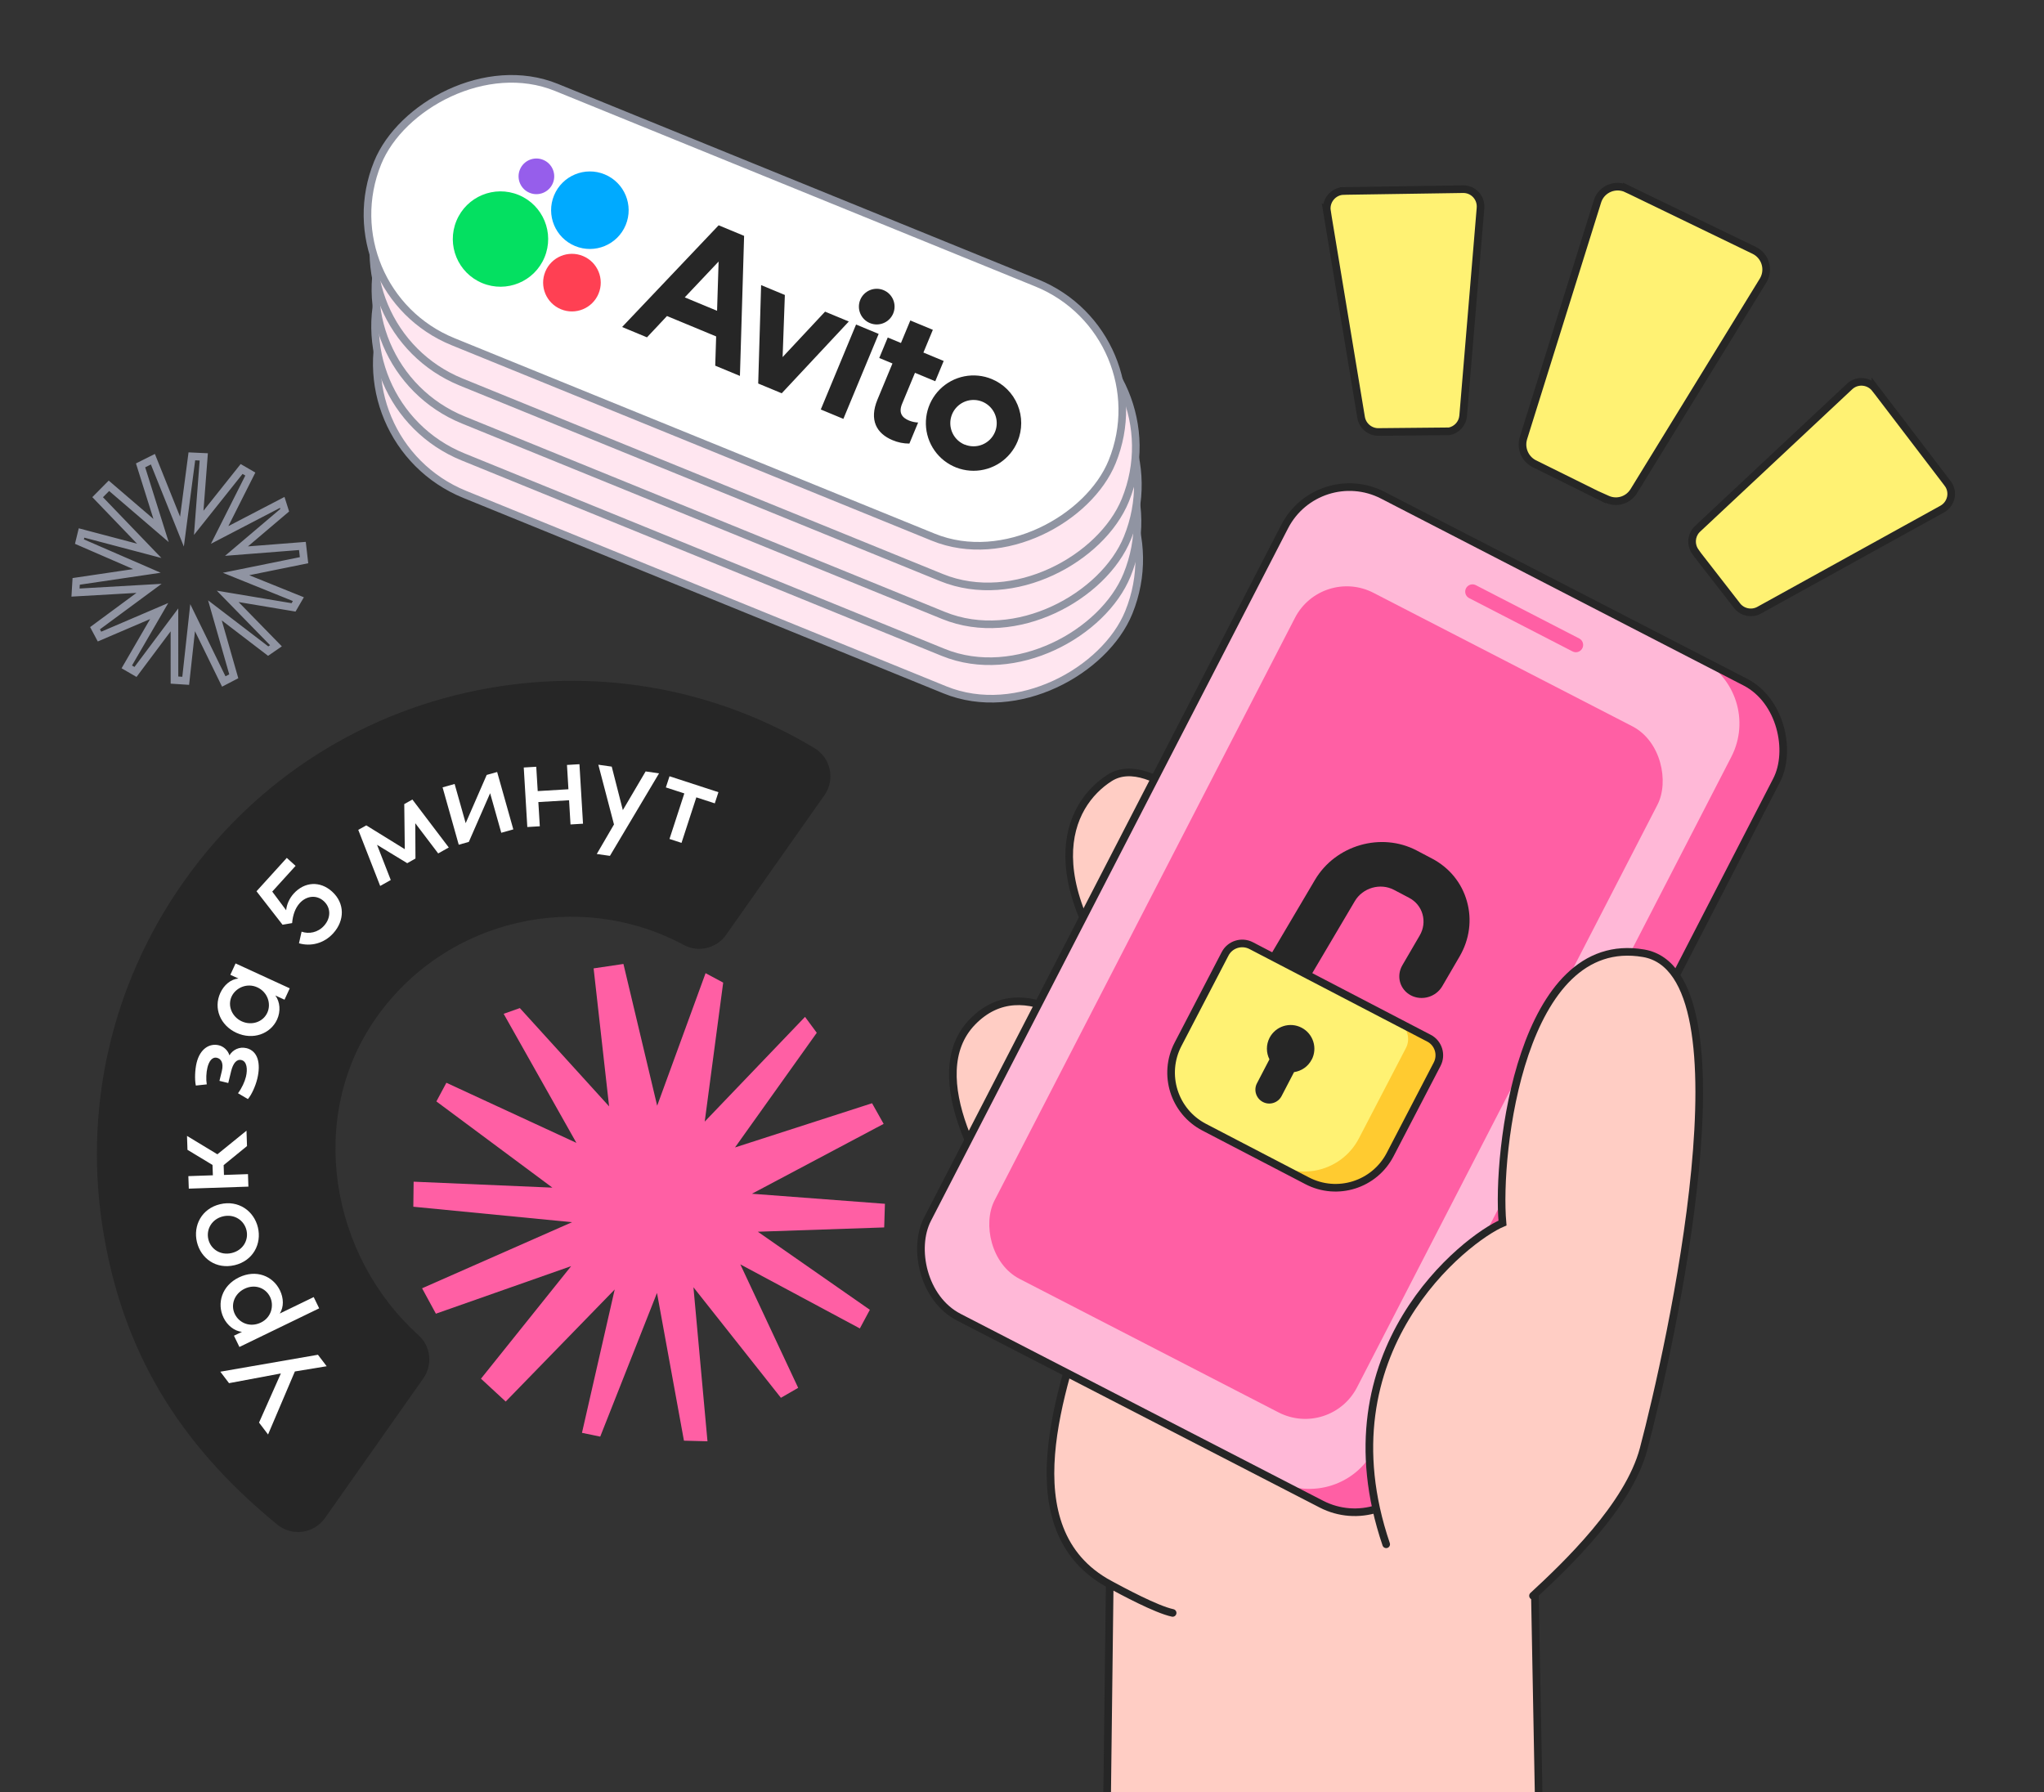 <svg width="268" height="235" viewBox="0 0 268 235" fill="none" xmlns="http://www.w3.org/2000/svg">
<rect x="0" y="0" width="268" height="235" fill="#333333" stroke="none"/>
<g clip-path="url(#clip0_5375_33160)">
<rect width="105" height="37" rx="18.5" transform="matrix(-0.926 -0.377 -0.377 0.926 154.976 63.175)" fill="#FFE6F0" stroke="#9094A2"/>
<rect width="105" height="37" rx="18.5" transform="matrix(-0.926 -0.377 -0.377 0.926 154.751 58.258)" fill="#FFE6F0" stroke="#9094A2"/>
<rect width="105" height="37" rx="18.5" transform="matrix(-0.926 -0.377 -0.377 0.926 154.798 53.419)" fill="#FFE6F0" stroke="#9094A2"/>
<rect width="105" height="37" rx="18.5" transform="matrix(-0.926 -0.377 -0.377 0.926 154.527 48.45)" fill="#FFE6F0" stroke="#9094A2"/>
<rect x="-0.652" y="0.275" width="104" height="36" rx="18" transform="matrix(-0.926 -0.377 -0.377 0.926 152.105 43.389)" fill="white" stroke="#9094A2"/>
<path d="M94.226 29.542L81.567 42.88L84.83 44.235L87.454 41.44L93.899 44.115L93.778 47.95L97.016 49.294L97.564 30.928L94.226 29.542ZM89.783 38.993L94.221 34.294L94.018 40.752L89.783 38.993ZM102.613 46.823L102.907 38.678L99.794 37.385L99.412 50.289L102.497 51.57L111.291 42.158L108.178 40.866L102.613 46.823ZM115.206 43.784L112.244 42.554L107.618 53.696L110.58 54.926L115.206 43.784ZM114.057 42.365C115.25 42.86 116.617 42.295 117.113 41.103C117.608 39.91 117.042 38.542 115.85 38.047C114.657 37.552 113.289 38.117 112.794 39.31C112.299 40.502 112.865 41.87 114.057 42.365ZM122.311 43.248L119.357 42.022L118.13 44.976L116.398 44.257L115.283 46.942L117.015 47.661L115.05 52.395C113.935 55.081 114.935 56.85 117.019 57.715C117.719 58.016 118.473 58.17 119.234 58.166L120.38 55.405C119.973 55.388 119.571 55.301 119.193 55.148C118.288 54.773 117.782 54.15 118.282 52.944L119.967 48.886L122.628 49.991L123.732 47.333L121.073 46.229L122.311 43.248ZM130.046 49.709C128.904 49.234 127.647 49.109 126.434 49.348C125.221 49.588 124.106 50.183 123.231 51.056C122.355 51.93 121.759 53.043 121.516 54.256C121.274 55.469 121.397 56.726 121.869 57.869C122.341 59.012 123.142 59.989 124.17 60.677C125.197 61.364 126.406 61.732 127.643 61.733C128.879 61.733 130.089 61.367 131.117 60.681C132.145 59.994 132.948 59.018 133.421 57.876C134.056 56.345 134.056 54.625 133.424 53.093C132.791 51.562 131.576 50.345 130.046 49.709ZM126.478 58.302C125.922 58.072 125.446 57.681 125.112 57.181C124.777 56.68 124.599 56.091 124.599 55.489C124.599 54.887 124.777 54.298 125.112 53.797C125.447 53.297 125.922 52.907 126.479 52.676C127.035 52.446 127.648 52.386 128.238 52.504C128.829 52.621 129.371 52.912 129.797 53.338C130.222 53.764 130.512 54.306 130.629 54.898C130.746 55.488 130.685 56.1 130.455 56.657C130.144 57.4 129.552 57.989 128.807 58.296C128.062 58.602 127.227 58.601 126.483 58.291L126.478 58.302Z" fill="#262626"/>
<path d="M63.225 37.12C66.414 38.444 70.072 36.932 71.396 33.743C72.72 30.554 71.208 26.896 68.019 25.572C64.83 24.249 61.172 25.76 59.849 28.949C58.525 32.138 60.036 35.796 63.225 37.12Z" fill="#04E061"/>
<path d="M73.541 40.549C75.468 41.349 77.678 40.436 78.478 38.509C79.278 36.583 78.364 34.372 76.438 33.573C74.511 32.773 72.301 33.686 71.501 35.613C70.701 37.539 71.615 39.749 73.541 40.549Z" fill="#FF4053"/>
<path d="M69.434 25.282C70.626 25.777 71.994 25.211 72.489 24.019C72.984 22.826 72.419 21.459 71.227 20.963C70.034 20.468 68.666 21.034 68.171 22.226C67.676 23.419 68.242 24.787 69.434 25.282Z" fill="#965EEB"/>
<path d="M75.394 32.258C77.986 33.334 80.96 32.105 82.037 29.512C83.113 26.92 81.884 23.946 79.291 22.87C76.699 21.793 73.725 23.022 72.648 25.615C71.572 28.207 72.801 31.181 75.394 32.258Z" fill="#00AAFF"/>
<path d="M108.094 104.277L95.199 122.589C93.948 124.366 91.568 124.937 89.652 123.909C75.937 116.539 58.514 120.412 49.33 133.455C40.146 146.497 43.311 164.654 54.874 175.08C56.489 176.535 56.753 178.97 55.502 180.747L42.606 199.062C41.164 201.109 38.288 201.499 36.351 199.915C23.061 189.044 16.211 176.91 13.638 162.078C10.798 145.72 14.498 129.235 24.057 115.659C33.616 102.084 47.889 93.044 64.248 90.204C79.077 87.629 94.012 90.43 106.79 98.098C108.936 99.385 109.536 102.228 108.095 104.275L108.094 104.277Z" fill="#262626"/>
<path d="M30.031 181.374L28.887 179.869L41.687 177.647L42.832 179.153L38.663 179.838L35.147 188.103L33.963 186.543L36.825 180.1L30.033 181.372L30.031 181.374Z" fill="white"/>
<path d="M31.325 167.505C33.57 166.417 35.783 167.3 36.709 169.212C37.191 170.207 37.244 171.39 36.673 172.245L41.133 170.084L41.849 171.56L31.391 176.627L30.675 175.151L31.731 174.64C30.705 174.559 29.773 173.748 29.313 172.796C28.394 170.897 29.096 168.585 31.325 167.505ZM32.064 168.993C30.739 169.635 30.196 171.09 30.788 172.309C31.359 173.485 32.794 174.109 34.21 173.423C35.626 172.737 35.939 171.153 35.413 170.068C34.823 168.847 33.39 168.351 32.064 168.993Z" fill="white"/>
<path d="M30.764 165.9C28.355 166.477 26.337 165.032 25.82 162.866C25.302 160.701 26.442 158.482 28.853 157.906C31.262 157.329 33.298 158.788 33.816 160.952C34.334 163.117 33.175 165.324 30.766 165.902L30.764 165.9ZM29.232 159.502C27.768 159.854 27.007 161.206 27.319 162.508C27.631 163.81 28.919 164.657 30.383 164.306C31.866 163.95 32.63 162.615 32.316 161.312C32.004 160.01 30.713 159.149 29.232 159.502Z" fill="white"/>
<path d="M32.389 150.28L29.324 152.781L29.366 154.069L32.514 153.961L32.569 155.601L24.754 155.865L24.697 154.224L27.91 154.114L27.864 152.758L24.581 150.775L24.52 148.95L28.503 151.361L32.319 148.266L32.387 150.273L32.389 150.28Z" fill="white"/>
<path d="M32.296 137.435C33.826 137.806 34.218 139.452 33.734 141.454C33.492 142.447 32.981 143.563 32.503 144.119L31.206 143.356C31.689 142.715 32.09 141.846 32.246 141.196C32.488 140.203 32.373 139.176 31.657 139.004C31.024 138.849 30.556 139.426 30.3 140.483L29.929 142.013L28.774 141.733L29.083 140.464C29.343 139.391 28.995 138.84 28.458 138.711C27.775 138.544 27.381 139.242 27.198 139.991C27.039 140.642 26.998 141.529 27.111 142.193L25.677 142.346C25.5 141.51 25.573 140.22 25.777 139.373C26.225 137.518 27.476 136.771 28.696 137.067C29.315 137.215 29.896 137.737 30.082 138.385C30.515 137.662 31.382 137.217 32.293 137.439L32.296 137.435Z" fill="white"/>
<path d="M30.201 127.825L30.887 126.333L37.99 129.598L37.304 131.09L36.103 130.536C36.716 131.37 36.83 132.602 36.326 133.698C35.473 135.552 33.187 136.437 30.998 135.43C28.884 134.458 27.962 132.213 28.886 130.203C29.362 129.168 30.25 128.398 31.265 128.312L30.199 127.823L30.201 127.825ZM33.74 129.469C32.37 128.84 30.889 129.54 30.363 130.68C29.804 131.896 30.429 133.344 31.691 133.925C32.968 134.513 34.474 134.045 35.048 132.796C35.592 131.61 35.079 130.083 33.74 129.469Z" fill="white"/>
<path d="M43.544 116.914C45.23 118.443 45.209 120.709 43.69 122.383C42.451 123.748 40.705 124.13 39.202 123.691L39.543 122.169C40.508 122.503 41.669 122.292 42.48 121.399C43.404 120.382 43.408 119.032 42.453 118.164C41.487 117.287 40.167 117.47 39.301 118.423C38.692 119.092 38.383 120.032 38.303 121.043L37.045 121.258L33.632 116.871L37.603 112.494L38.756 113.54L35.695 116.913L37.52 119.36C37.59 118.609 37.93 117.811 38.516 117.167C39.923 115.618 41.968 115.483 43.542 116.913L43.544 116.914Z" fill="white"/>
<path d="M58.842 111.13L57.454 111.909L54.45 107.949L54.474 112.58L53.394 113.188L49.435 110.779L51.235 115.394L49.848 116.173L46.974 108.819L48.026 108.23L53.074 111.35L53.005 105.439L54.071 104.841L58.842 111.13Z" fill="white"/>
<path d="M63.813 101.616L65.184 101.231L67.304 108.756L65.725 109.2L64.263 104.011L61.47 110.397L60.149 110.77L58.029 103.245L59.608 102.801L61.058 107.941L63.815 101.614L63.813 101.616Z" fill="white"/>
<path d="M74.336 100.306L75.974 100.208L76.442 108.011L74.803 108.109L74.613 104.934L70.586 105.174L70.777 108.349L69.138 108.446L68.672 100.641L70.311 100.544L70.503 103.735L74.53 103.494L74.339 100.301L74.336 100.306Z" fill="white"/>
<path d="M84.654 101.156L86.412 101.406L79.971 112.228L78.246 111.983L80.503 108.109L78.451 100.276L80.208 100.527L81.664 106.229L84.651 101.157L84.654 101.156Z" fill="white"/>
<path d="M94.197 103.877L93.72 105.343L91.301 104.555L89.357 110.525L87.781 110.011L89.725 104.041L87.305 103.254L87.784 101.789L94.199 103.879L94.197 103.877Z" fill="white"/>
<path d="M66.305 183.783L80.597 169.088L76.306 187.886L78.699 188.382L86.142 169.541L89.676 188.914L92.762 188.994L90.921 168.797L102.389 183.291L104.653 181.986L97.067 165.794L112.74 174.197L114.051 171.751L99.362 161.514L115.931 160.951L116.028 157.853L98.59 156.534L115.86 147.372L114.339 144.666L96.371 150.463L107.092 135.427L105.551 133.341L92.4 147.075L94.821 128.848L92.512 127.61L86.165 144.991L81.742 126.402L77.832 126.983L79.863 145.076L68.159 132.188L66.036 132.939L75.576 149.863L58.528 141.982L57.217 144.428L72.428 155.733L54.233 154.953L54.193 158.237L75.005 160.264L55.342 168.931L57.153 172.263L74.887 166.026L63.063 180.786L66.305 183.783Z" fill="#FF5FA4"/>
<path d="M12.803 65.195L19.568 72.232L10.691 69.889L10.416 71.02L19.264 74.864L9.988 76.236L9.9 77.703L19.542 77.15L12.46 82.376L13.045 83.474L20.872 80.123L16.623 87.448L17.766 88.111L22.873 81.284L22.876 89.178L24.349 89.274L25.255 80.996L29.34 89.362L30.651 88.681L28.18 80.037L35.164 85.38L36.182 84.68L29.856 78.201L38.492 79.645L39.118 78.566L30.948 75.267L39.865 73.459L39.651 71.59L31.008 72.267L37.329 66.903L37.005 65.88L28.798 70.15L32.822 62.162L31.678 61.499L26.055 68.558L26.718 59.911L25.155 59.839L23.858 69.712L20.047 60.215L18.432 61.023L21.117 69.563L14.282 63.7L12.803 65.195Z" stroke="#9094A2"/>
<path d="M201.25 209.25L202 249L145 248.75L145.5 207.75C132.097 200.547 139.462 181.503 142.5 171.5L134 161C129 154.917 120.7 141 127.5 134C134.3 127 143.667 135.25 147.5 140.25L151 134C135 115.5 140 105.5 145.5 102C151 98.5 160.667 108.833 163.5 113.5V99.499C161.333 98.333 155.8 91.4 161 85C167.5 77 187 95 194.5 108.5C200.5 119.3 201.083 177.917 201.25 209.25Z" fill="#FFCDC4"/>
<path d="M153.75 211.5C151.578 211.034 147.17 208.648 145.5 207.75M145.5 207.75C132.097 200.547 139.462 181.503 142.5 171.5L134 161C129 154.917 120.7 141 127.5 134C134.3 127 143.667 135.25 147.5 140.25L151 134C135 115.5 140 105.5 145.5 102C151 98.5 160.667 108.833 163.5 113.5V99.499C161.333 98.333 155.8 91.4 161 85C167.5 77 187 95 194.5 108.5C200.5 119.3 201.083 177.917 201.25 209.25L202 249L145 248.75L145.5 207.75Z" stroke="#262626" stroke-linecap="round"/>
<rect x="172.816" y="60.56" width="72.575" height="121.277" rx="9.549" transform="rotate(27.276 172.816 60.56)" fill="#FFB8D7"/>
<path d="M228.834 89.443C233.522 91.86 235.363 97.62 232.946 102.307L186.121 193.124C183.704 197.812 177.944 199.652 173.257 197.235L167.315 194.171C172.003 196.588 177.761 194.748 180.178 190.06L227.004 99.243C229.421 94.555 227.58 88.796 222.893 86.38L228.834 89.443Z" fill="#FF5FA4"/>
<rect x="172.816" y="60.56" width="72.575" height="121.277" rx="9.549" transform="rotate(27.276 172.816 60.56)" stroke="#262626"/>
<rect x="173.287" y="74.233" width="53.476" height="101.223" rx="7.639" transform="rotate(27.276 173.287 74.233)" fill="#FF5FA4"/>
<path d="M193.066 77.581L206.619 84.57" stroke="#FF5FA4" stroke-width="1.91" stroke-linecap="round"/>
<path d="M162.627 134.108C162.861 134.706 163.307 135.235 163.93 135.561C165.371 136.325 167.217 135.804 168.056 134.384L177.636 118.167C178.675 116.408 180.975 115.746 182.768 116.683L184.757 117.73C185.627 118.188 186.256 118.952 186.516 119.883C186.775 120.814 186.652 121.803 186.146 122.666L183.87 126.573C183.04 127.998 183.541 129.759 184.988 130.521C186.434 131.276 188.275 130.741 189.105 129.317L191.382 125.409C192.681 123.171 193.025 120.61 192.335 118.182C191.655 115.758 190.025 113.767 187.746 112.573L185.757 111.526C181.096 109.079 175.11 110.805 172.409 115.382L162.83 131.6C162.356 132.4 162.308 133.318 162.616 134.096L162.627 134.108Z" fill="#262626"/>
<path d="M168.142 126.14L187.355 136.14C188.595 136.786 189.08 138.321 188.434 139.561L182.263 151.418C180.207 155.368 175.338 156.904 171.388 154.848L161.986 149.954C158.036 147.898 156.5 143.029 158.556 139.079L164.727 127.222C165.372 125.982 166.908 125.498 168.148 126.143L168.142 126.14Z" fill="#FFCB30"/>
<path d="M164.048 124.002L183.262 134.002C184.502 134.648 184.986 136.183 184.341 137.423L178.17 149.28C176.114 153.23 171.245 154.766 167.295 152.71L157.892 147.816C153.942 145.76 152.407 140.891 154.462 136.941L160.634 125.085C161.279 123.845 162.814 123.36 164.054 124.006L164.048 124.002Z" fill="#FFF273"/>
<path d="M171.982 138.96C172.778 137.434 172.184 135.557 170.659 134.761C169.133 133.965 167.256 134.559 166.46 136.084C165.984 137.003 166.012 138.05 166.442 138.91L164.807 142.049C164.342 142.94 164.692 144.036 165.583 144.501C166.473 144.966 167.57 144.617 168.035 143.726L169.669 140.587C170.624 140.442 171.498 139.877 171.976 138.951L171.982 138.96Z" fill="#262626"/>
<path d="M187.347 136.13L183.257 134L168.136 126.128L164.045 123.998C162.803 123.355 161.271 123.834 160.628 125.077L154.462 136.931C152.404 140.88 153.937 145.752 157.893 147.811L161.984 149.941L167.297 152.704L171.387 154.834C175.336 156.892 180.208 155.358 182.267 151.403L188.433 139.548C189.076 138.306 188.597 136.774 187.354 136.131L187.347 136.13Z" stroke="#262626" stroke-miterlimit="10"/>
<path d="M215.5 125C228.318 126.475 221.142 165.181 217.875 180.125C216.041 188.512 214.771 193.17 212.094 197.062C209.843 200.335 206.73 203.77 201.25 209.25L181 202.25C173.25 174.25 195.5 159.625 197 160.375C196.167 151.042 199.37 123.144 215.5 125Z" fill="#FFCDC4"/>
<path d="M201 209.25C205.333 205.25 213.535 197.439 215.5 190C219 176.75 230 127.5 215.5 125C199.5 122.241 196.167 151.042 197 160.375C192.25 162.375 173.125 177.125 181.75 202.5" stroke="#262626" stroke-linecap="round"/>
<path d="M230 32.829C231.433 33.522 231.996 35.279 231.231 36.68L231.152 36.814L231.151 36.816L214.202 64.421C213.459 65.597 211.996 66.04 210.741 65.478L209.969 65.132L209.972 65.165L201.317 60.878L201.308 60.873L201.298 60.868C200.081 60.33 199.417 59.009 199.678 57.725L199.742 57.469L209.449 26.425L209.451 26.422L209.501 26.272C210.06 24.752 211.832 24.046 213.305 24.75L213.305 24.749L230 32.829Z" fill="#FFF273" stroke="#262626"/>
<path d="M191.813 24.806C193.084 24.778 194.105 25.789 194.125 27.04L194.116 27.294L194.116 27.298L191.841 54.543C191.744 55.56 190.998 56.355 190.032 56.557L189.732 56.56L180.862 56.644L180.851 56.644L180.841 56.645C179.684 56.704 178.664 55.885 178.464 54.75L178.464 54.751L173.982 27.689L173.983 27.69C173.765 26.32 174.817 25.072 176.17 25.043L176.17 25.042L191.81 24.805L191.813 24.806Z" fill="#FFF273" stroke="#262626"/>
<path d="M255.364 63.39C256.213 64.487 255.87 66.077 254.653 66.755L230.645 80.019C229.634 80.572 228.351 80.277 227.688 79.335L227.682 79.325L227.674 79.316L222.617 72.806L222.273 72.32C221.662 71.455 221.731 70.288 222.412 69.513L222.557 69.364L242.499 50.692L242.501 50.69L242.692 50.528C243.68 49.778 245.104 49.968 245.885 50.969L245.885 50.968L255.363 63.387L255.364 63.39Z" fill="#FFF273" stroke="#262626"/>
</g>
<defs>
<clipPath id="clip0_5375_33160">
<rect width="267" height="234.5" fill="white" transform="translate(0.5 0.5)"/>
</clipPath>
</defs>
</svg>
